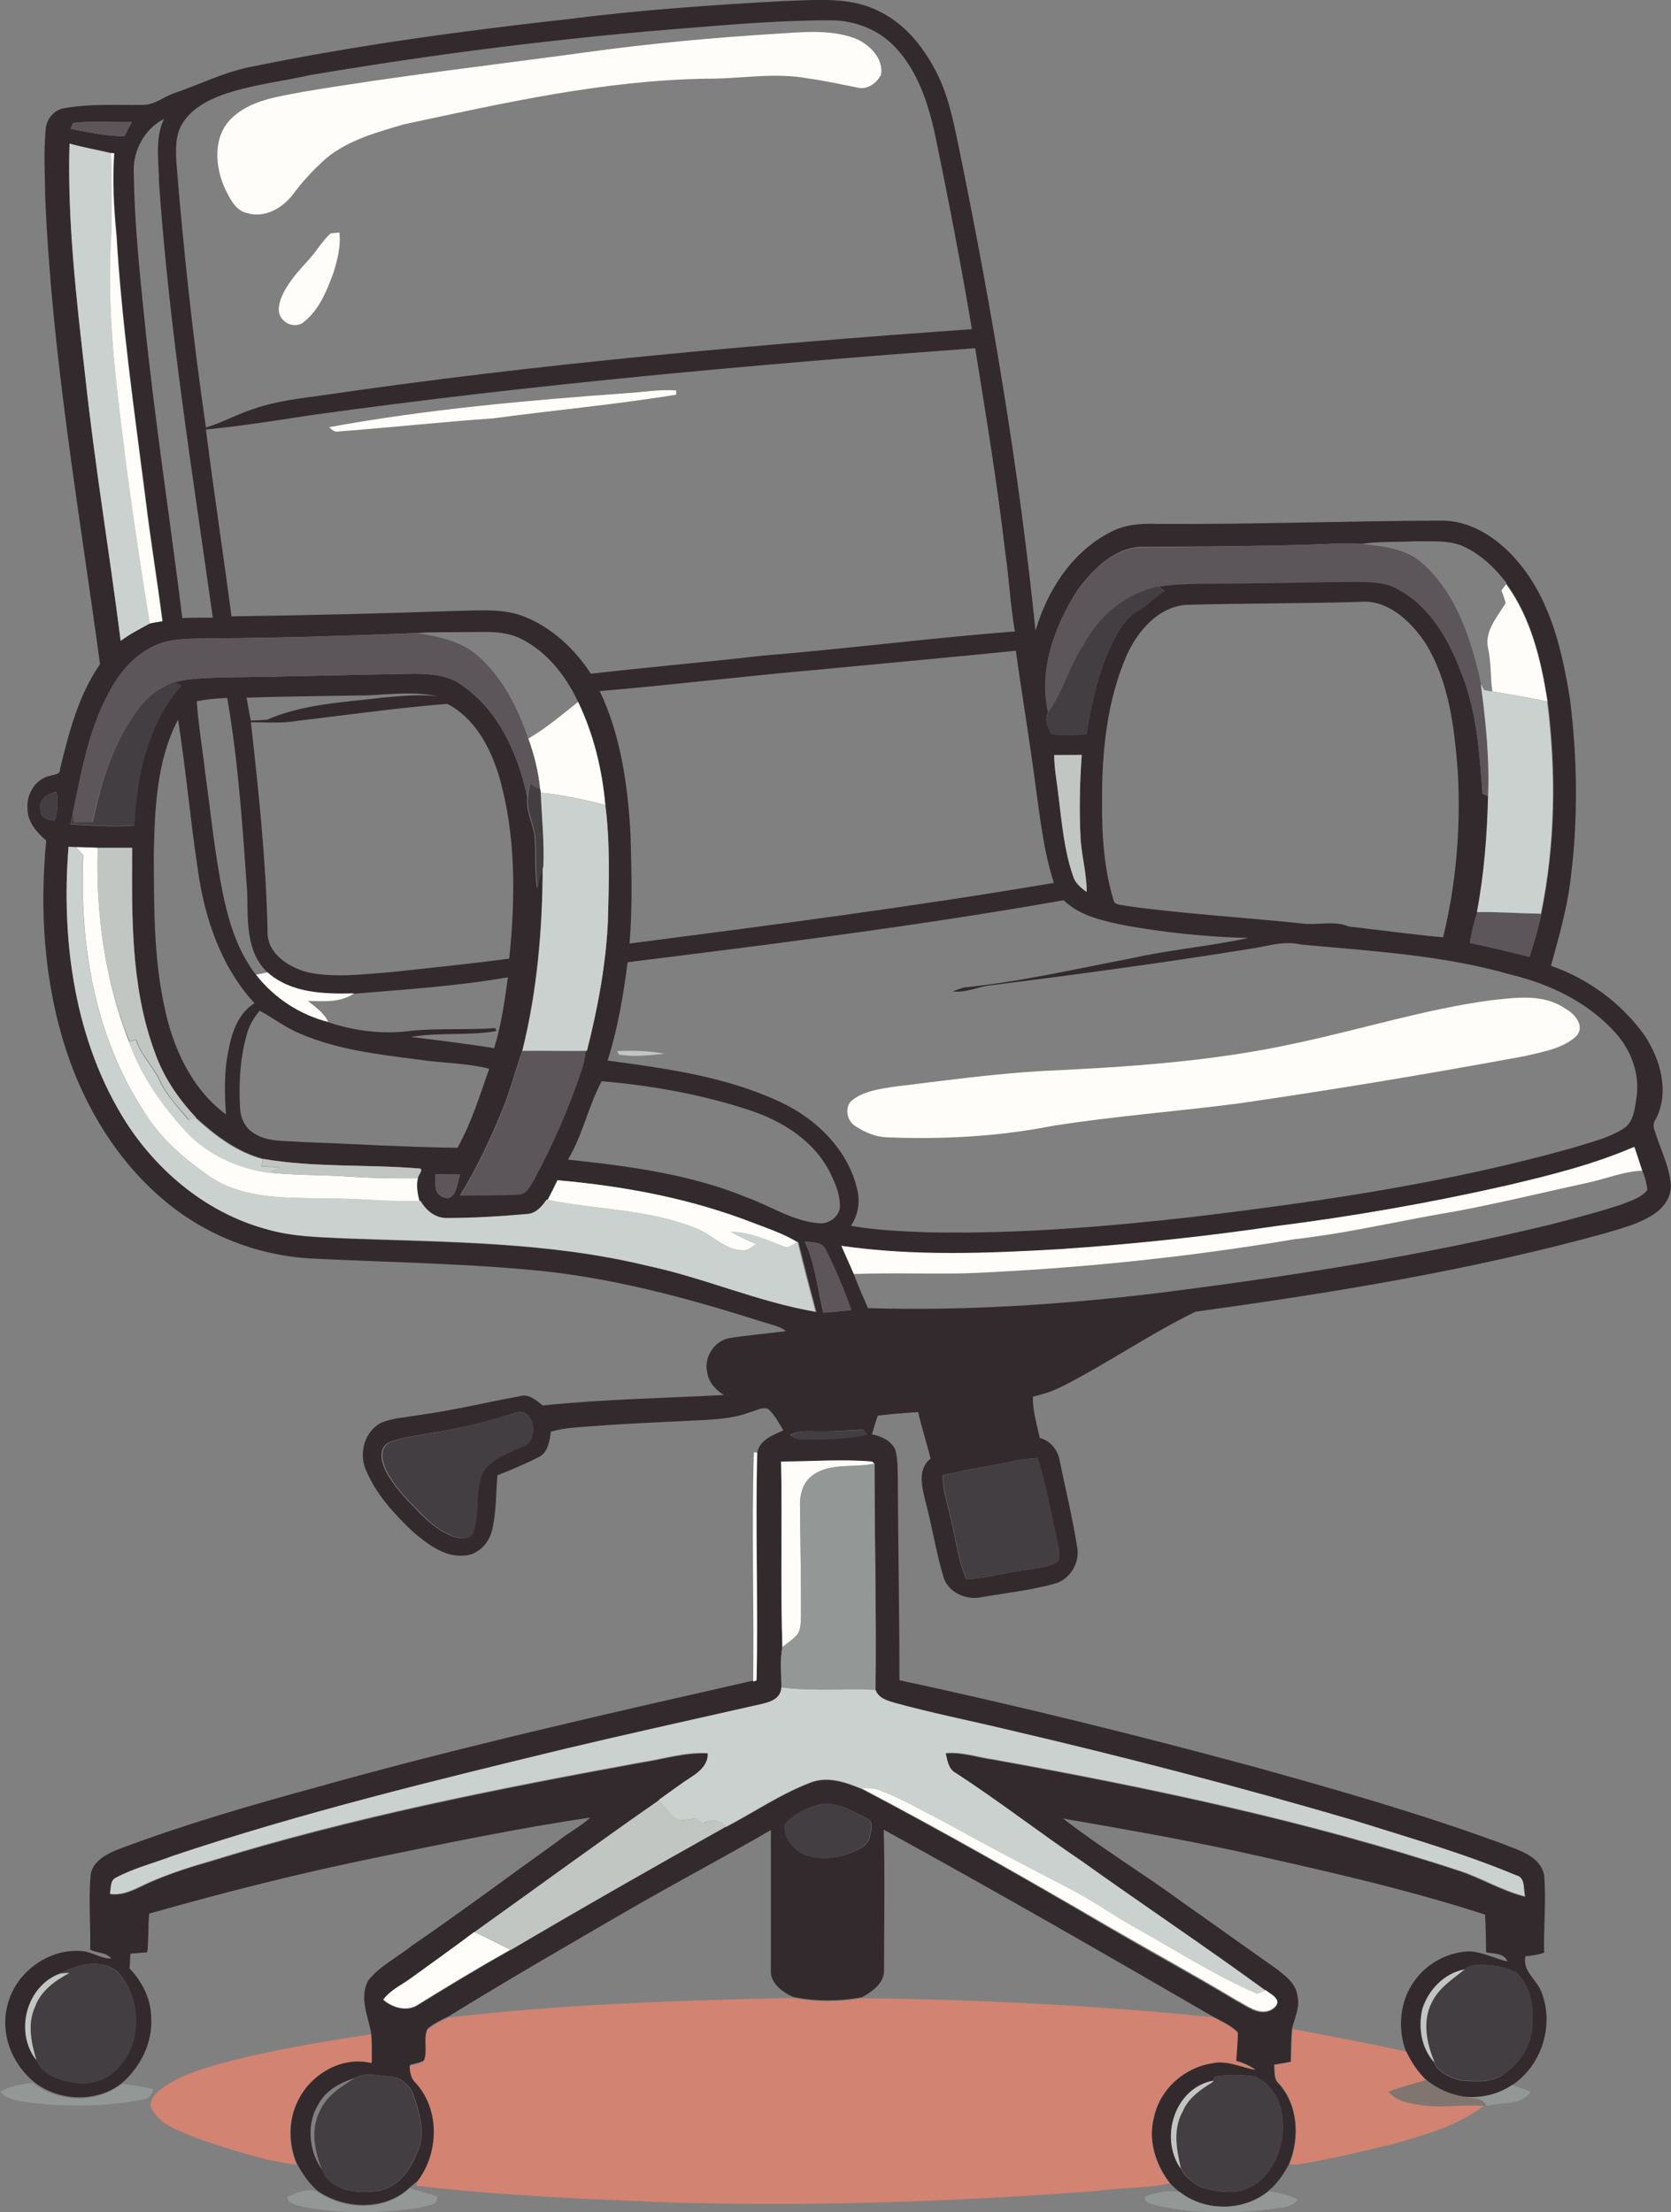 <?xml version="1.0" encoding="utf-8"?>
<!-- Generator: Adobe Illustrator 19.2.0, SVG Export Plug-In . SVG Version: 6.00 Build 0)  -->
<svg version="1.1" id="Layer_1" xmlns="http://www.w3.org/2000/svg" xmlns:xlink="http://www.w3.org/1999/xlink" x="0px" y="0px"
	 viewBox="0 0 509.6 674.8" enable-background="new 0 0 509.6 674.8" xml:space="preserve">
<rect x="0" y="0" width="509.6" height="674.8" fill="#808080" stroke="none"/>
<g>
	<g>
		<path fill="#332A2E" d="M173.5,5.8c21.9-2.8,43.9-4.3,65.9-5.5c9.7-0.3,20.1-1.4,29,3.3c8.1,4,13.8,11.5,17.7,19.5
			c3.6,7.5,5,15.7,6.7,23.7c9.8,48.2,18,96.7,23,145.6c3.5-12.1,10.9-23.7,22.3-29.8c4.4-2.5,9.4-3,14.4-2.8c29,0.2,58-0.9,86.9-1
			c9.9-0.1,18.5,6.2,24.4,13.6c9.3,11.6,12.7,26.6,15,40.9c2.3,18.4,2.5,37.1,0.1,55.5c-1.1,8.8-3.6,17.3-5.9,25.8
			c11.4,3.9,21.6,11.5,28.6,21.3c4.8,7.3,7.6,17.2,3.4,25.4c-0.8,1.1-0.9,2.3-0.4,3.5c1.6,5.3,4.3,10.4,4.9,16
			c0.5,4.1-2.2,7.8-5.5,9.8c-4.4,2.8-9.6,4.1-14.6,5.6c-40.9,11.3-82.8,18.1-124.8,23.9c-13.8,6.7-26.6,15.6-40.3,22.6
			c-2.9,1.5-6.1,2.6-9.3,3.3c-0.1,4.3,1.2,8.5,2.1,12.6c3.3,0.9,5.6,3.7,6.1,7.1c1.8,8.7,3.9,17.4,5.3,26.2c0.9,4.8-2.2,10-7,11.2
			c-7.3,2-14.9,2.8-22.3,4.1c-4.8,1-10.4-1.7-11.6-6.6c-2.2-7.5-3.4-15.3-5.4-22.8c-1.1-4.3-2.4-9.8,1.6-12.9
			c-1.2-4.8-2.7-9.4-3.8-14.2c-4.1,0.3-8.3,0.6-12.3,1.1c-0.7,1.9-1.2,3.8-1.8,5.7c2.8,0.5,5.8,1.9,7.1,4.6c0.9,3.1,0.7,6.4,0.8,9.6
			c0.1,20.3,0.5,40.5,0.5,60.8c36.2,7.8,72.3,16.7,108.1,26.4c25.6,7.1,51.2,14.4,76.1,23.6c4.7,1.9,11.2,3.6,12.4,9.4
			c0.7,7.9-0.2,15.8,0,23.7c-1.8,0.7-3.8,0.9-5.7,1.1c-1,4.7,3.7,7.2,5,11.2c3.8,10.1-0.1,22.3-9.2,28.2c-4.4,2.9-9.6,4.1-14.8,3.5
			c-4.1-0.8-8.1-2.4-11.3-5.1c-2.6-2.5-4.6-5.4-6.1-8.7c-2.7-7.1-1.9-15.8,2.8-21.9c3.9-5.3,10.3-8.6,16.8-8.7
			c3.9,0.3,7.5,2.2,11.3,3.1c-1-2.7-4.2-2.3-6.5-2.8c0-3.8-0.1-7.6-0.3-11.5c-25-8.1-50.7-13.8-76.4-19.5
			c-17.4-3.7-34.8-6.8-52.3-9.8c11.8,9.1,24.5,16.8,36.5,25.6c9.4,6.6,18.7,13.3,28.1,19.9c2.9,2.2,6.5,4.7,6.9,8.7
			c0.8,3.4-0.9,6.7-1.7,9.9c-0.3,3.3-0.3,6.7-0.4,10.1c-1.7,0.3-3.4,0.6-5.1,0.9c0.3,1.8-0.2,4,1.2,5.5c6.2,6.5,6.7,16.8,3.4,24.8
			c-1.6,3.1-3.6,6-6.3,8.2c-7.6,6.3-19.5,6.3-27.2,0.2c-1-0.8-2-1.7-2.9-2.7c-4.4-5.7-6.8-13.3-4.8-20.4c1.8-8.4,9.1-14.9,17.5-16.2
			c4.6-1,8.9,1.2,13.4,2c-1.8-1.2-3.8-2.1-5.9-2.7c0.2-2.9,0.5-5.8,0.5-8.7c-2.1-2.1-4.9-3.3-7.5-4.7c-33.3-19.3-66.7-38.5-100.4-57
			c0.4,14.2,0.1,28.4,0.1,42.5c0.3,4.2-3.5,6.8-6.7,8.6c-7,1.3-14.2,1.3-21.1-0.1c-3.4-1.6-7.2-4.4-6.7-8.6c0-14.1,0-28.2,0-42.3
			c-14.6,8.5-29.5,16.3-44.1,24.8c-18.1,10.5-36.3,21-54.1,32c-2.3,1.1-4.6,2.2-6.5,3.8c-1,3.1,0.3,6.6-1,9.6
			c-1.3,0.8-2.9,1-4.3,1.4c0.1,1.9,0.4,3.8,1.9,5.2c7.5,8.3,7,21.6,0.4,30.2c-0.6,0.5-1.7,1.4-2.3,1.9c-7.5,7.3-19.9,6.9-28.2,1.2
			c-2.7-2.3-4.7-5.3-6.4-8.4c-2.6-6.3-2.6-13.7,0.6-19.8c4-8,13.4-13.4,22.3-11.2c0-3,0.1-5.9-0.2-8.8c-1-5.2-3.7-10.9-0.9-16
			c3.6-4.5,8.9-7.1,13.3-10.6c15-10.3,29.6-21.2,44.4-31.8c3.2-2.6,7-4.5,10-7.3c-21.6,3.2-42.9,7.6-64.3,12
			c-23.6,4.8-47,10.7-70.2,17.3c-0.4,3.9-0.1,7.8-0.6,11.8c-1.7,0.1-3.4,0.3-5.1,0.4c-0.2,1.5-0.1,3-0.3,4.5
			c3.9,4.1,6.6,9.4,6.6,15.1c0.5,7.5-3.2,14.8-8.7,19.7c-7.6,6.3-19.6,5.9-27.2-0.3c-6.7-5.6-10.2-14.8-7.9-23.3
			c2.4-10.1,12.9-17.7,23.3-16.4c2.9,0.4,5.3,2.3,8.3,2.2c-1.5-2-4.3-1.6-6.4-2.7c0.2-7.8-0.6-15.6,0.2-23.3c1-4,5-6,8.6-7.4
			c19.9-7.5,40.3-13.4,60.8-19c43.9-12.3,88.3-22.3,132.7-32.4l1-0.3c0.5-23.2-0.4-46.4,0.2-69.5c0.9-3.7,4.8-5.1,7.9-6.5
			c-1.4-2.3-2.6-4.7-4.6-6.5c-1.9-0.8-3.9,0.6-5.7,1c-4.1,1.6-8.6,2-13,2.3c-13.7,0.7-27.4,1.2-41,2.4c-2.3,0.2-4.5,0.6-6.6,1.2
			c-0.4,2.8-0.8,6.2-3.6,7.7c-4.1,2.1-8.4,3.9-12.7,5.6c-0.5,5.7-0.3,11.5-1.7,17c-1,3.9-4.3,7.3-8.5,7.5
			c-6.1,0.5-11.2-3.6-15.6-7.3c-5.7-5.4-11.2-11.4-14.3-18.8c-2.2-5-0.5-11.6,4.4-14.3c3.5-1.6,7.5-1.7,11.3-2.4
			c10.5-1.4,20.7-3.9,31.1-5.8c2.8-0.9,5.1,1.2,7.1,2.8c18.3-1.9,36.8-2.2,55.2-3.2c-2.4-1.6-4.6-3.8-5-6.8
			c-1.2-4.7,2.3-10,7.1-10.6c5.6-0.9,11.3-1.3,16.9-2.1c-2.1-1.6-4.8-2-7.2-2.8c-23.2-7.4-46.9-13.8-71.2-15.9
			c-21.9-2-43.9-2.3-65.9-3.4c-16.6-0.8-32.8-7.1-45.5-17.9c-14-11.8-23.9-28-29.6-45.3c-6.8-20.6-8.3-42.8-6.2-64.3
			c-2.9-2.5-5.8-5.8-5.7-9.8c-0.4-4.4,2.5-9.1,7-10c1.2-0.4,3-0.3,2.9-2c2.7-11.1,5.6-22.5,12.2-32c-6.4-47.3-14.7-94.5-16.7-142.2
			c-0.1-6.9-0.5-13.8,0.1-20.6c0.1-3.2,2.4-6.3,5.7-6.8c7.9-1.4,15.9-0.9,23.8-1c3.7,0.1,6.5-2.5,9.8-3.6c8.1-2.8,15.8-6.7,24.3-8.2
			C109.2,13.7,141.3,9.4,173.5,5.8z M210.5,8.5c-38.8,3-77.5,7.9-115.9,14.4c-9,2-18.3,3-27,6.1c-4.7,1.8-9.5,4.4-12.1,8.9
			c-2.1,3.5-1.9,7.9-1.7,11.8c2.2,27,5.1,53.9,9,80.7c5-1.5,9.6-4.1,14.6-5.7c6.9-2.4,14.3-3.2,21.5-4.2
			c65.5-9.6,131.5-15.4,197.5-20.1c-3.3-19.6-7.1-39.2-11.1-58.7c-2.1-9.8-5.3-20-12.4-27.4c-5-5.3-12.3-8.1-19.5-8.1
			C239.1,6.2,224.8,7.3,210.5,8.5z M22.3,37.5c-0.2,0.5-0.6,1.3-0.8,1.8c5.5,1,10.9,2.3,16.5,2.2c0.7-1.5,1.5-2.9,2.2-4.3
			C34.2,37.4,28.2,36.8,22.3,37.5z M40.8,52.8c0.2,14.8,1.7,29.5,3.2,44.1c3.1,30.6,7.8,61,11.6,91.6c3.1-0.1,6.2-0.1,9.3-0.1
			c-6.2-44.1-13.3-88.1-16.4-132.6c0-6.5-1.4-13.4,1.5-19.5C44,39.3,40.4,46.2,40.8,52.8z M21.2,43.8c-0.6,23.7,2.1,47.4,4.8,70.9
			c2.9,27,7.4,53.8,10.8,80.7c2.8-2.1,5.9-3.6,8.9-5.3c1.3-0.2,2.6-0.5,3.9-0.7c-1.6-12.6-3.7-25.1-5.2-37.7
			c-3.4-26.6-7.2-53.1-8.8-79.9c-0.8-8.3-1.3-16.7-0.7-25.1l-1-0.1C29.6,45.7,25.4,44.9,21.2,43.8z M94.4,126.7
			c-10.5,1.6-21,3.3-31.6,4.3c2.4,19,5.3,38,7.8,57c23.3-0.3,46.6-0.9,69.9-1.7c6.6-0.1,13.4-0.7,19.7,1.9c8.3,3.4,15.1,9.8,20,17.3
			c17.4-2,34.9-3.5,52.3-5.5c25.7-2.1,51.3-5.4,77-7.4c-1.4-8.2-1.8-16.5-3-24.7c-2.4-20.6-5.8-41.1-9.1-61.7
			C229.6,111.2,161.8,117.3,94.4,126.7z M415.1,165.9c-5.9-0.3-11.8,0.1-17.6,0.3c-16,0.4-32,0.5-48,0.6c-9-0.5-16,6.6-20.9,13.2
			c-6.9,10.8-11.9,24.2-8.9,37.1c-1.1,2-0.4,4.8,0.9,6.7c3.5,0.7,7.1,0.4,10.7,0.1c1.8-10.9,4.3-21.9,9.9-31.5
			c1.6-2.4,3.4-4.9,6-6.2c2.9-1.6,5.1-4.2,7.9-5.9c-0.6-0.5-1.3-1-1.9-1.5c8-1.3,16.1-0.8,24.2-1c12,0,24-0.4,36-0.5
			c4.4,0,9.2,0,13.1,2.4c9.3,5.1,15,14.7,18.7,24.3c5.1,12,6,25.1,6.9,38c0.5,0.2,1.4,0.6,1.9,0.8c-0.3,11.8-1.1,23.7-3.4,35.3
			c-1,3.1-1.8,6.2-2.3,9.4c6.1,1.3,12.2,2.8,18.2,4.2c1.4-4.3,2.7-8.7,3.6-13.2c4.3-21.2,4.6-43.2,1.9-64.7
			c-2-12.5-5-25.4-12.6-35.8l0.1-0.1c-3.7-4.8-8.2-9.1-13.8-11.5c-4.5-1.7-9.5-1.2-14.2-1.3C426,165.4,420.5,165.1,415.1,165.9z
			 M361.5,184.5c-8.5,0.8-14.6,8.1-17.9,15.4c-6.1,14.1-7.6,29.6-7.5,44.8c-0.1,10.1,0.6,20.3,3.5,29.9c0.3,1.6,2.5,1.3,3.7,1.7
			c17.9,2.5,36,3.5,54,5.4c4.7,0.6,9.5-1,14,0.9c9.6,1.1,19.1,2.4,28.8,3.3c4-16.4,5.4-33.3,4.5-50.1c-1-13.5-2.6-27.7-9.8-39.5
			c-4.5-6.8-11.6-13.6-20.3-12.7C396.9,184.1,379.2,184,361.5,184.5z M65.5,194.7c-5.8,0.2-11.8-0.3-17.3,1.8
			c-5.8,2.3-10.4,7-13.6,12.3c-7.3,12.1-9.7,26.4-12.5,40c-0.2,0.9-0.4,1.8-0.6,2.7c6.5,0.2,13,0.9,19.4,0.3
			c0.7-15.1,4.1-31,14.3-42.6c-0.5-0.3-1.5-0.8-2-1.1c5.3-1.4,10.8-1.3,16.2-1.5c19-0.2,38-0.8,57-1.1c5,0.1,10.5,0.4,14.6,3.6
			c11.3,7.8,17,21.1,19.8,34c-0.5,4.1,1.6,7.8,2.2,11.7c0.5,5.3-0.1,10.8,0.8,16.1c0.5-2.2,1-4.4,1.7-6.6
			c-0.1,18.9-1.7,37.9-6.2,56.2c-2.2,6-3.7,12.2-6.1,18c-3.7,9-7.8,17.8-12.9,26.1c5.9-0.1,11.9-0.1,17.8-0.3c2.6-0.1,3.7-3,4.9-4.9
			c5.6-10.5,10.3-21.4,14.2-32.7c0.7-2,1.1-4.1,1.4-6.2l0.4,0c3.3-13,5.8-26.3,6.4-39.7c0.3-11.8,0.7-23.6-0.8-35.3
			c-0.9-10.8-3.5-21.6-8.3-31.4c-3.8-8.1-9.7-15.6-17.9-19.5c-5-2.3-10.7-1.8-16-1.8c-5.2,0.1-10.3-0.1-15.5,0.3
			C106.5,193.9,86,194.6,65.5,194.7z M247,204.5c-21.4,1.9-42.7,4.5-64.1,6.3c6.5,13.7,8.6,29,9.4,44c0.3,11,0.6,22-0.3,33
			c43.2-5.6,86.4-11.2,129.4-18.5c-3.1-9.6-4.2-19.7-5.6-29.7c-1.8-13.8-4.1-27.4-6-41.1C288.9,200.6,268,202.5,247,204.5z
			 M112.5,212.1c-12.4,0.2-24.9,0.3-37.3,0.7c0.4,2.3,0.8,4.7,1.3,7c1.7-0.1,3.3-0.1,5-0.3c11.3-4.9,23.9-5.3,36-6.8
			c5.3-0.4,10.7-1,16-0.3C126.6,210.9,119.4,211.7,112.5,212.1z M60,213.9c0.5,7.4,1.8,14.7,2.6,22c1.9,13.5,3.1,27.1,6.2,40.4
			c1.8,7.5,4.5,14.9,9.3,21.1c5.5,7,13.3,12.1,22,14.4c8.1,2.7,16.8,3.8,25.3,2.6c8.5-0.8,17.1-0.2,25.6-0.8
			c0.1,0.2,0.3,0.7,0.4,0.9c-8.6,1.5-17.5,0.3-26.1,1.8c8.5,1,17,2.1,25.4,3.4c2.2-7,3.2-14.4,4.2-21.6c-15.5,2.7-31.2,3.7-46.8,5
			c-9.1,0.2-19.2,0-26.4-6.4c-6.8-6.2-6.1-16.1-6.3-24.4c-1.4-19.8-2.7-39.8-6.1-59.4C66.1,213,63,213.3,60,213.9z M90.5,219.9
			c-4.6,0.8-9.3,0.4-14,0.4c2.4,21.1,4.6,42.2,5.1,63.5c-0.4,7.1,6.7,11.5,12.8,12.9c8.3,1.6,16.8,0.4,25.1-0.2
			c11.9-1.3,23.9-2.5,35.8-4.1c1.9-18.5,2.1-37.6-3.1-55.6c-2.6-8.7-7.4-17.8-15.8-22.1C121.1,215.9,105.8,218.1,90.5,219.9z
			 M46.9,260.8c0.1,15.2-0.1,30.6,3.1,45.6c2.5,12.7,8.2,25.6,18.9,33.5c-0.4-6.4-0.6-12.8,0.7-19.1c1-5.6,2.9-11.6,8-14.8
			c-10.3-11.2-15.3-26.2-17.3-41c-2.3-15.1-3.6-30.4-6-45.5C47.7,232.1,47.2,246.8,46.9,260.8z M321.5,230.3
			c0.1,4.1,0.9,8.2,1.3,12.3c1.1,8.2,1.8,16.6,4.4,24.4c0.6,2.2,2.4,3.7,4.2,5c0.1-5.8-1.7-11.4-1.9-17.2
			c-0.4-8.2-0.2-16.4,0.4-24.6C327.1,230.3,324.3,230.3,321.5,230.3z M12.4,246.9c-0.3,2.5,2.4,3.4,4.3,3.4c1-2.8,0.9-5.8,0.6-8.7
			C14.6,241.9,11.7,243.8,12.4,246.9z M20.9,258.3c-2.3,28.9,1.9,59.4,17.8,84.1c9.9,15.4,25,27.8,42.8,32.6
			c7.8,2.3,15.9,2.4,24,2.8c30.7,1.2,61.8,1,91.9,8.3c17.5,3.7,34,11.1,51.6,14.1c-1.9-7.1-3.7-14.3-5.5-21.4l-0.2,0.1
			c-4.2-2.5-8.8-4.1-13.3-5.8c-19.1-7.5-39.5-11.3-59.9-13.1c-1,2-2,4-3.1,6l-0.1,0c-1.6,2-3.4,4.3-6.1,4.4c-8,0.7-16,1.2-24.1,1.2
			c-3.6,0.1-6.6-2.2-8.3-5.2l-0.4,0c-0.6-2.3-1.1-4.6-0.5-7c0.1-1.1,2.2-3,0.1-3c-15.7-1.3-31.6-0.2-47.2-2.9
			c-7.9-2.1-14.6-7.1-20.6-12.6c-5.6-5.9-10.2-12.8-12.8-20.5c-7.1-19.8-6.8-41.1-6.7-61.8c-3.5,0-7,0-10.5,0
			c-2.2-0.1-4.4-0.1-6.6-0.2C22.6,258.4,21.5,258.4,20.9,258.3z M191.4,293.5c-1.3,10.1-3,20.3-6.1,30c17.9,2.4,36.3,4.9,52.8,12.7
			c10.9,5.1,20.5,14.5,23.3,26.5c1,3.9,0.3,7.9-1.9,11.2c7.9,1.4,16,1.7,24,2c26.8,0.5,53.6-1.7,80.2-4.7c39-4.7,78.1-10.4,116-21.1
			c5.3-1.7,10.8-2.9,15.5-5.9c3.1-2.1,3.4-6.3,3.9-9.6c1-6.9-1.6-14.1-6.2-19.3c-8.3-9.4-20-15.1-32.1-18c-20.8-6-42.6-7.2-64.1-9.2
			c-5.4-1.3-10.7,0.7-16,1.4c-26,4.2-52,7.7-78.1,11c-4.1,0.3-7.8,2.4-12,1.9c1.1-0.5,2.2-0.8,3.4-1.2c17-1.7,33.8-5.6,50.6-8.8
			c11.9-2.7,24.1-3.7,36.1-6.3c-12.6-0.3-25.1-1.6-37.5-3.8c-6.6-1.4-13.8-2.8-18.8-7.7C280.1,282.4,235.7,288,191.4,293.5z
			 M75.2,315.8c-2,7.1-2.4,14.6-2,22c0.1,3.1,1.5,6.3,4.3,7.9c4.1,2.7,9.3,2.2,14,2.6c16,0.6,32,1.6,48,1.8c4.3-7.6,6.8-16,9.7-24.1
			c-7-1.8-14.4-1.7-21.6-2.8c-12.3-1.6-24.8-3-36.3-8c-4.3-1.8-8-4.7-12.1-6.9C77.4,310.4,75.9,312.9,75.2,315.8z M173.2,353.7
			c18.5,2,37.3,4.4,54.7,11.6c7.2,2.6,13.8,7.1,21.6,7.8c2.9,0.4,5.9-1.5,6.6-4.4c0.3-3.8-1.2-7.4-2.8-10.7
			c-4.8-9.9-14.7-16.1-24.8-19.4c-14.6-4.8-29.8-7.5-45-8.8C179.4,337.4,177.7,346.3,173.2,353.7z M459.5,361.6
			c-23.3,5.3-46.9,9.4-70.5,12.5c-21.7,3.2-43.6,5.5-65.5,7c-22.3,1.3-44.7,2.2-66.9-1c1.3,2.9,2.5,5.7,3.8,8.6
			c1.3,3.5,2.8,6.8,4.3,10.3c29,0.9,58.1-1,86.9-4.4c40.7-5.1,81.4-11.4,121.3-21.1c7.3-1.9,14.7-3.8,21.9-6.2
			c2.7-1.1,5.7-2,7.6-4.3c-0.2-1.9-0.7-3.8-1.4-5.6c-0.8-2.4-1.6-4.9-2.4-7.3C485.9,355.3,472.7,358.5,459.5,361.6z M132.8,358.2
			c0.1,2.5-0.7,6.1,2.5,7c3.9,1.4,4.1-4.5,5-6.9C137.7,358.2,135.2,358.2,132.8,358.2z M245.4,378.7c3.3,6.8,3.8,14.4,5.7,21.7
			c2.8-0.2,5.7-0.5,8.5-0.8c-2.2-6.2-4.7-12.3-7.7-18.2C250.9,378.7,247.6,379,245.4,378.7z M156.6,431.1
			c-8.4,2.7-17.1,4.8-25.9,6.1c-4.1,0.9-8.3,1.2-12.2,2.8c-3.2,1.8-2.3,5.9-0.9,8.6c2.7,5.3,7.1,9.5,11.2,13.7
			c3,2.9,6.4,5.6,10.5,6.7c1.6,0.4,3.8,0.4,4.7-1.3c2.3-6.1,0.4-12.9,3.2-18.9c3-4.1,8-5.7,12.4-7.7
			C164.9,439,162.5,428.3,156.6,431.1z M250.5,436.6c-3.2,0.1-6.6-0.5-9.6,1.1c1.2,1.1,2.9,1.4,4.5,1.3c6.4-0.1,12.9,0,19.1-1.5
			c-0.3-0.3-1-1-1.3-1.4C259,436.2,254.7,436.7,250.5,436.6z M310.4,445.4c-7.6,1.7-15.4,2.7-22.9,4.6c-0.1,4.5,1.5,8.8,2.4,13.2
			c1.6,6.1,2.2,12.6,4.8,18.5c6.3-0.3,12.4-2.2,18.7-2.9c3.1-0.6,6.7-0.6,9.3-2.7c1-2.5-0.4-5.4-0.7-8c-1.8-7.8-3.1-15.7-5.6-23.4
			C314.5,444.9,312.4,445,310.4,445.4z M238.2,445.8c0.4,18.9-0.3,37.8,0.4,56.6c-0.8,3.9-0.3,8.2-0.3,12.3
			c-0.3,4.3-5.1,4.8-8.4,5.8c-19,4.3-38,8.4-57,13c-40.4,9.8-80.8,19.7-120.2,32.8c-5.7,2.2-11.8,3.6-17.2,6.6
			c-1.9,0.8-1.5,3.2-1.9,4.9c3.1,0.5,6.1-0.7,8.8-2c7-3.5,14.4-5.9,21.9-8c43-13.3,87.2-22,131.3-30.1c6.7-1,13.4-3.2,20.3-2.8
			c0.3,3-2.1,5.4-4.5,7c-3.6,2.3-6.9,4.8-10.4,7.3c-18.9,13.2-37.5,26.9-56.4,40.3c-6.2,4.7-12.6,9.2-18.9,13.8
			c-3,2.2-6.5,3.8-8.8,6.8c2.7,2.3,7,3.7,10.3,1.7c9.4-5.8,18.8-11.5,28.4-16.9c21.8-12.8,43.7-25.3,65.8-37.7l0.1,0.1
			c8.6-4.5,16.7-10.1,25.7-13.5c5.2-2,10.6-0.1,15.4,1.8c25.4,13.4,50.4,27.6,75.2,42.2c13,7.6,26.3,14.8,39.3,22.6
			c3.1,1.6,6.5,4.5,10.2,3c1.1-0.5,2.7-1.7,2-3.1c-0.7-1.4-2.3-2.1-3.4-3c-18.4-13.5-37.5-26.3-56.1-39.5
			c-13-8.7-25.3-18.3-38.3-26.8c-2.3-1.2-2.5-3.9-3.1-6.1c4.9-0.5,9.7,1.3,14.5,1.9c48.1,8.7,96.1,18.8,142.6,34.1
			c6.6,2.3,12.7,6,19.6,7.7c-0.6-2.2,0.2-5.7-2.7-6.4c-16-6.7-32.7-11.5-49.3-16.7c-35.1-10.3-70.5-19.5-106.1-27.8
			c-11.4-2.7-22.9-5-34.1-8.1c-2.3-0.7-5-1.4-5.9-4c0.3-23-0.3-46-0.3-69l-0.7-0.7C256.8,445,247.5,445.8,238.2,445.8z M250.8,550.2
			c-4.2,1.2-8.9,2.8-11.5,6.5c-0.3,3.2,1.8,6.2,4.3,8.1c4.9,2.8,11,2.3,16,0.3c2.5-1,5.4-2.3,5.8-5.3c0.2-1.6,1.2-4.1-0.8-5
			C260.3,552.4,255.7,549.9,250.8,550.2z M18.4,601.9c-10.3,3.7-14,17.9-7.3,26.4c1.7,4.4,6.8,6.1,11,6.8c4.8,1.1,10.2-0.4,13.6-4.1
			c7.8-7.7,7.5-21.8,0.1-29.6C30.9,597.2,23.5,599.2,18.4,601.9z M452.8,599.4c-2.1,0-4.5-0.3-6.2,1.4c-6.2,1.1-11.1,6.2-12.9,12.1
			c-1.2,5.5-0.3,11.9,3.6,16.2c1.4,3.2,5,4.7,8.1,5.5c4.3,0.3,9.1,0.8,12.9-1.7c5.3-3.6,9.2-9.5,9-16c0.4-5.4-0.8-11.2-4.8-15.1
			C459.6,600,456.1,599.6,452.8,599.4z M108.3,633.8c-4.3,1.4-8.7,3.6-11,7.7c-4,6.2-3.2,14.7,1.1,20.6c2.5,6.1,10.3,7,16.1,6.3
			c6.2-0.6,10.4-5.9,12.5-11.3c3-5.4,1.2-11.8-0.6-17.2c-0.9-3.4-3.8-6.4-7.5-6.5C115.3,633.2,111.4,631.9,108.3,633.8z
			 M370.4,633.4c-0.1,0.3-0.3,0.9-0.4,1.2c-11.7,2.2-16.5,17.5-9.9,26.8c1.1,2.6,3.6,4.3,6,5.7c4.8,1.4,10.3,2.5,15,0.1
			c6.5-3.1,9.7-10.6,10.1-17.4c0.5-6.4-2.2-13.8-8.5-16.4C378.7,632.8,374.5,632.8,370.4,633.4z"/>
	</g>
</g>
<g>
	<path fill="#FEFDFA" d="M236.7,10.3c7.9-0.5,16.2-1.4,23.8,1.3c4.4,1.7,9,6,8.2,11.2c-1.4,2.6-4.2,4.7-7.3,3.9
		c-5-1-10-2.1-15.1-2.8c-10.3-1.9-20.6,0.2-30.9,0.1c-31.2,0.5-61.8,7.4-92.1,13.9c-8.2,2.4-16.8,4.7-23.6,10.2
		c-3.9,3.4-7.5,7.3-10.6,11.5c-3.2,4-8.5,7-13.7,5.4c-3.6-0.7-5.3-4.5-6.8-7.5c-3-6.6-3.7-15.4,1.6-21c5.8-6,14.5-7,22.3-8.5
		c28.5-4.8,57.2-8.1,85.9-12C197.8,13.3,217.2,11.5,236.7,10.3z"/>
	<path fill="#FEFDFA" d="M33.8,46.7l1,0.1c-0.6,8.3-0.1,16.7,0.7,25.1c1.6,26.8,5.4,53.3,8.8,79.9c1.5,12.6,3.6,25.1,5.2,37.7
		c-1.3,0.2-2.6,0.4-3.9,0.7c-3.1-19.4-6.1-38.9-8.4-58.4c-2.6-20.2-4.6-40.6-3.3-61C34,62.8,34.1,54.7,33.8,46.7z"/>
	<path fill="#FEFDFA" d="M100.8,71.2c0.7-0.1,2-0.2,2.7-0.3c0.5,4.2-0.6,8.3-1.8,12.3c-2,5.4-4.3,11.2-8.9,14.9
		c-1.9,1.8-5.3,1.2-6.8-0.9C84.5,95.5,85,93,85.7,91c1.8-4.5,5.1-8.1,8.3-11.6C96.4,76.8,98.2,73.6,100.8,71.2z"/>
	<path fill="#FEFDFA" d="M191.5,119.9c4.9-0.3,9.8-1.2,14.7-0.8c0,0.3,0,0.9,0,1.3c-18.5,3-37.1,4.7-55.7,7.2
		c-15.7,1.1-31.4,2.8-47.1,4c-1.2,0.3-2.2-0.4-3-1.3C130.4,124.8,161,122.1,191.5,119.9z"/>
	<path fill="#FEFDFA" d="M457.9,180.1c0.4-0.5,1-1.4,1.4-1.9c7.6,10.4,10.7,23.3,12.6,35.8c-5.6-1.3-11.2-2.1-16.8-3.1
		c-0.6-4.4-0.3-8.9-1.3-13.2c-1.1-5.3,2.9-9.6,5.4-13.8C458.8,182.7,458.4,181.4,457.9,180.1z"/>
	<path fill="#FEFDFA" d="M161.1,225.3c5.5-3.2,10.3-7.3,15.2-11.2c4.7,9.8,7.3,20.6,8.3,31.4c-6.5-1.6-13.1-3.1-19.8-3.7
		c0-0.3-0.1-0.8-0.1-1C164.2,235.5,162.9,230.3,161.1,225.3z"/>
	<path fill="#FEFDFA" d="M23.2,258.4c2.2,0,4.4,0.1,6.6,0.2c-0.6,20.1,2.2,40.4,9.5,59.1c3.7,10.2,9.9,19.3,17.3,27.2
		c6.6,7.2,16,11.5,25.6,12.8c7.1,0.7,14.2,0.7,21.3,1c7.9,0.6,15.9,0.8,23.9,0.7c-0.5,2.3-0.1,4.7,0.5,7c-9.5,0.3-19-0.9-28.5-0.8
		c-11.9-0.3-24.8,0.3-35.1-6.5c-8.2-5.6-15.9-12.3-21-21c-14.6-22.8-19.1-50.6-17.9-77.3C24.6,260,23.9,259.2,23.2,258.4z"/>
	<path fill="#FEFDFA" d="M78.1,297.3c0.9-0.2,2.6-0.5,3.5-0.7c7.2,6.4,17.3,6.6,26.4,6.4c-4.2,2.9-9.3,2.4-14.1,2.3
		c2.3,1.9,4.9,3.6,6.2,6.4C91.4,309.5,83.6,304.4,78.1,297.3z"/>
	<path fill="#FEFDFA" d="M454.7,305.1c7.6-0.8,16.1-2.1,22.7,2.6c2.9,1.5,6.1,5.3,3.3,8.4c-4.4,3.9-10.5,4.8-16,6.1
		c-28.7,5.3-57.5,10.1-86.4,14.3c-19,2.5-38.2,3.9-57.2,6.9c-16.7,3.3-33.8,4.2-50.7,3.5c-3.5-0.1-6.8-1.6-9.7-3.5
		c-2.5-1.6-3.3-6-0.7-7.9c3.5-2.7,8.1-3.3,12.4-4c15-1.8,29.9-3.9,45-4.8c26.2-1.2,52.6-2.9,78.3-8.6
		C415.4,313.9,434.7,307.8,454.7,305.1z"/>
	<path fill="#FEFDFA" d="M459.5,361.6c13.2-3.1,26.4-6.4,38.9-11.8c0.8,2.4,1.6,4.9,2.4,7.3c-5.6,0.2-10.9,2.4-16.3,3.6
		c-15.7,3.4-31.2,7.3-47,9.9c-14.3,2.6-28.4,5.8-42.8,7.4c-33.2,5.6-66.7,9-100.3,10.4c-11.3,0.2-22.7-0.2-34,0.2
		c-1.3-2.9-2.5-5.7-3.8-8.6c22.1,3.2,44.6,2.3,66.9,1c21.9-1.5,43.8-3.8,65.5-7C412.7,371,436.2,366.9,459.5,361.6z"/>
	<path fill="#FEFDFA" d="M170,360c20.4,1.8,40.8,5.6,59.9,13.1c4.5,1.7,9.2,3.3,13.3,5.8c-1.3,0.7-2.6,2.1-4.2,1.3
		c-5.2-1.9-10.3-4.4-16-4.4c2.5,1.4,5.1,2.6,7.8,3.7c-1.4,0.8-2.6,2.2-4.3,1.9c-5.5-0.1-9.2-4.7-14-6.6c-14.4-6-30.4-5.7-45.5-8.8
		C168,364.1,169,362.1,170,360z"/>
	<path fill="#FEFDFA" d="M229.9,443l1,0.1c-0.6,23.1,0.3,46.3-0.2,69.5l-1,0.3C230,489.6,229.2,466.3,229.9,443z"/>
	<path fill="#FEFDFA" d="M238.2,445.8c9.3,0,18.6-0.8,27.8,0l0.7,0.7c-6.2,1.4-13.5-0.4-18.9,3.6c-3.1,2.2-4,6.2-3.8,9.8
		c0.1,11,0.3,22,0.3,33c-0.1,1.9,0,4-1.1,5.7c-1.3,1.5-3.1,2.6-4.6,3.9C238,483.5,238.6,464.6,238.2,445.8z"/>
	<path fill="#FEFDFA" d="M262.6,545.4c1.9,0,3.9-0.1,5.7,0.6c7,2.7,13.5,6.5,20.2,9.9c12.7,7.1,25.6,13.8,38.5,20.5
		c6.9,3.6,13.2,8.2,20,11.9c12.1,6.7,23.8,14.3,36.5,19.8c0.6-0.3,1.9-0.8,2.5-1.1c1.1,1,2.7,1.6,3.4,3c0.7,1.4-1,2.6-2,3.1
		c-3.7,1.5-7.1-1.4-10.2-3c-13-7.8-26.2-15-39.3-22.6C313,573,288.1,558.8,262.6,545.4z"/>
	<path fill="#FEFDFA" d="M125.7,603.1c6.3-4.6,12.7-9.1,18.9-13.8c3.8,1.6,7.3,3.6,11,5.4c-9.6,5.4-19.1,11.1-28.4,16.9
		c-3.3,2-7.6,0.7-10.3-1.7C119.2,606.8,122.8,605.3,125.7,603.1z"/>
</g>
<g>
	<path fill="#5C565B" d="M22.3,37.5c5.9-0.7,11.9-0.1,17.9-0.3c-0.8,1.4-1.5,2.9-2.2,4.3c-5.6,0.1-11-1.2-16.5-2.2
		C21.7,38.9,22.1,38,22.3,37.5z"/>
	<path fill="#5C565B" d="M397.5,166.2c5.9-0.2,11.7-0.7,17.6-0.3c6.6,0.7,13.9,1.4,19,6.2c10.3,9.4,14.7,23.4,17.6,36.7
		c1.5,11.3,2.6,22.7,2.3,34.2c-0.5-0.2-1.4-0.6-1.9-0.8c-0.9-12.8-1.8-26-6.9-38c-3.7-9.6-9.4-19.3-18.7-24.3
		c-3.9-2.4-8.7-2.3-13.1-2.4c-12,0.1-24,0.4-36,0.5c-8.1,0.2-16.2-0.3-24.2,1c-9.9,2-18.1,9.1-22.8,17.9
		c-4.4,6.4-6.1,14.2-10.8,20.4c-3-12.9,2-26.3,8.9-37.1c5-6.7,11.9-13.7,20.9-13.2C365.5,166.8,381.5,166.6,397.5,166.2z"/>
	<path fill="#5C565B" d="M65.5,194.7c20.5-0.1,41-0.8,61.5-1.6c6.7,1,13.9,2.5,19,7.2c7.4,6.6,11.9,15.7,15.1,25
		c1.8,5,3.1,10.2,3.6,15.5c-1-0.6-2.1-1.2-3.1-1.7c-0.3,1.3-0.6,2.7-0.8,4c-2.8-13-8.5-26.3-19.8-34c-4.2-3.2-9.6-3.5-14.6-3.6
		c-19,0.3-38,0.9-57,1.1c-5.4,0.2-10.9,0.1-16.2,1.5c-4.3,1.4-8,4.3-10.8,7.9c-7.9,10.1-11.6,22.7-14.3,35c-1.9,0.1-3.9,0.1-5.8,0.1
		c-0.1-0.5-0.2-1.6-0.3-2.2c2.8-13.7,5.2-27.9,12.5-40c3.2-5.3,7.7-10,13.6-12.3C53.7,194.4,59.7,194.9,65.5,194.7z"/>
	<path fill="#5C565B" d="M450.5,278.2c6.5-0.1,13,0.4,19.5,0.5c-0.9,4.5-2.1,8.8-3.6,13.2c-6.1-1.5-12.1-3-18.2-4.2
		C448.7,284.4,449.5,281.3,450.5,278.2z"/>
	<path fill="#5C565B" d="M159.4,320.6c6.4-0.1,12.8,0.1,19.3,0c-0.3,2.1-0.7,4.2-1.4,6.2c-3.8,11.3-8.6,22.2-14.2,32.7
		c-1.2,1.9-2.3,4.8-4.9,4.9c-5.9,0.3-11.9,0.2-17.8,0.3c5.1-8.3,9.2-17.1,12.9-26.1C155.7,332.7,157.2,326.5,159.4,320.6z"/>
	<path fill="#5C565B" d="M132.8,358.2c2.5,0,5,0,7.5,0c-0.8,2.5-1,8.4-5,6.9C132,364.3,132.8,360.7,132.8,358.2z"/>
	<path fill="#5C565B" d="M245.4,378.7c2.3,0.4,5.5,0.1,6.6,2.7c2.9,5.9,5.5,12,7.7,18.2c-2.8,0.3-5.7,0.5-8.5,0.8
		C249.2,393.1,248.6,385.5,245.4,378.7z"/>
</g>
<g>
	<path fill="#CBD1CF" d="M21.2,43.8c4.2,1.2,8.4,1.9,12.7,3c0.3,8,0.2,16,0.1,24c-1.3,20.4,0.6,40.8,3.3,61
		c2.3,19.5,5.3,39,8.4,58.4c-3,1.6-6.1,3.2-8.9,5.3c-3.4-26.9-7.9-53.7-10.8-80.7C23.3,91.2,20.5,67.5,21.2,43.8z"/>
	<path fill="#CBD1CF" d="M451.6,208.7c0.3,0.4,0.8,1.4,1,1.8c0.6,0.1,1.8,0.3,2.4,0.4c5.6,1,11.3,1.8,16.8,3.1
		c2.7,21.5,2.5,43.5-1.9,64.7c-6.5-0.1-13-0.6-19.5-0.5c2.2-11.6,3.1-23.5,3.4-35.3C454.3,231.5,453.1,220.1,451.6,208.7z"/>
	<path fill="#CBD1CF" d="M164.8,241.8c6.7,0.6,13.3,2.2,19.8,3.7c1.5,11.7,1.1,23.6,0.8,35.3c-0.6,13.4-3.1,26.7-6.4,39.7l-0.4,0
		c-6.4,0.1-12.8-0.1-19.3,0c4.6-18.4,6.2-37.3,6.2-56.2C166,256.8,165.1,249.3,164.8,241.8z"/>
	<path fill="#CBD1CF" d="M20.9,258.3c0.6,0,1.7,0.1,2.3,0.1c0.7,0.8,1.4,1.5,2.1,2.3c-1.1,26.7,3.3,54.5,17.9,77.3
		c5.1,8.6,12.8,15.4,21,21c10.3,6.8,23.3,6.3,35.1,6.5c9.5-0.1,19,1.1,28.5,0.8l0.4,0c1.7,3,4.7,5.4,8.3,5.2c8,0,16.1-0.5,24.1-1.2
		c2.8-0.1,4.6-2.3,6.1-4.4l0.1,0c15.1,3.1,31,2.8,45.5,8.8c4.8,1.9,8.6,6.5,14,6.6c1.7,0.3,2.9-1.1,4.3-1.9
		c-2.6-1.1-5.3-2.3-7.8-3.7c5.7,0,10.8,2.4,16,4.4c1.6,0.8,3-0.6,4.2-1.3l0.2-0.1c1.7,7.2,3.6,14.3,5.5,21.4
		c-17.6-3-34.1-10.4-51.6-14.1c-30.1-7.3-61.2-7.2-91.9-8.3c-8-0.4-16.2-0.5-24-2.8c-17.8-4.8-32.9-17.2-42.8-32.6
		C22.8,317.7,18.6,287.2,20.9,258.3z"/>
	<path fill="#CBD1CF" d="M39.3,317.7c0.5-0.1,1.6-0.3,2.1-0.5c1.6,4.9,5.5,8.4,7.5,13c2.1,4.3,5.5,7.7,8.5,11.4
		c0.5-0.2,1.6-0.5,2.2-0.6c6,5.5,12.6,10.5,20.6,12.6c-0.1,0.6-0.3,1.6-0.5,2.2c1.8,0.1,3.7,0.2,5.6,0.4c-1.1,0.5-2.1,1-3.2,1.6
		c-9.6-1.3-19-5.6-25.6-12.8C49.2,337,43,327.9,39.3,317.7z"/>
	<path fill="#CBD1CF" d="M238.3,514.7c9.5,1.2,19.1,0.3,28.7,0.7c0.9,2.6,3.6,3.3,5.9,4c11.3,3.1,22.8,5.4,34.1,8.1
		c35.6,8.3,71,17.5,106.1,27.8c16.5,5.2,33.3,10,49.3,16.7c2.9,0.7,2.1,4.2,2.7,6.4c-6.9-1.7-12.9-5.5-19.6-7.7
		c-46.5-15.3-94.5-25.4-142.6-34.1c-4.8-0.7-9.6-2.4-14.5-1.9c0.5,2.2,0.8,4.9,3.1,6.1c13.1,8.5,25.4,18.1,38.3,26.8
		c18.6,13.3,37.6,26,56.1,39.5c-0.6,0.3-1.9,0.8-2.5,1.1c-12.7-5.5-24.4-13-36.5-19.8c-6.8-3.7-13.1-8.3-20-11.9
		c-12.9-6.7-25.8-13.4-38.5-20.5c-6.7-3.4-13.1-7.2-20.2-9.9c-1.8-0.7-3.8-0.6-5.7-0.6c-4.8-2-10.2-3.9-15.4-1.8
		c-9.1,3.5-17.2,9-25.7,13.5l-0.1-0.1c-1.9-2.3-4.5-2.1-6.9-1c-0.8-0.5-1.5-1-2.3-1.5c-2.1,0.3-4.4,1.1-6.4-0.1
		c-1.9-1.6-3.2-3.7-4.8-5.5c3.4-2.4,6.8-5,10.4-7.3c2.3-1.5,4.8-3.9,4.5-7c-6.9-0.4-13.5,1.8-20.3,2.8
		c-44.2,8.1-88.4,16.8-131.3,30.1c-7.5,2.2-14.9,4.6-21.9,8c-2.7,1.3-5.7,2.5-8.8,2c0.4-1.7,0-4.1,1.9-4.9
		c5.4-2.9,11.5-4.4,17.2-6.6c39.4-13.2,79.8-23,120.2-32.8c19-4.5,38-8.7,57-13C233.2,519.5,238.1,519,238.3,514.7z"/>
</g>
<g>
	<path fill="#433E41" d="M330.4,196.8c4.6-8.8,12.9-15.9,22.8-17.9c0.6,0.5,1.3,1,1.9,1.5c-2.8,1.7-5,4.3-7.9,5.9
		c-2.7,1.3-4.5,3.8-6,6.2c-5.6,9.6-8.1,20.6-9.9,31.5c-3.5,0.3-7.2,0.6-10.7-0.1c-1.3-1.8-2-4.6-0.9-6.7
		C324.3,211,326,203.1,330.4,196.8z"/>
	<path fill="#433E41" d="M42.5,215.9c2.7-3.6,6.5-6.4,10.8-7.9c0.5,0.3,1.5,0.8,2,1.1c-10.2,11.7-13.6,27.6-14.3,42.6
		c-6.5,0.6-13-0.1-19.4-0.3c0.2-0.9,0.4-1.8,0.6-2.7c0.1,0.5,0.2,1.6,0.3,2.2c1.9,0,3.9-0.1,5.8-0.1C30.9,238.5,34.6,226,42.5,215.9
		z"/>
	<path fill="#433E41" d="M161.7,239.1c1,0.6,2,1.1,3.1,1.7c0,0.3,0.1,0.8,0.1,1c0.3,7.5,1.1,15,0.8,22.5c-0.7,2.2-1.3,4.4-1.7,6.6
		c-0.9-5.3-0.3-10.7-0.8-16.1c-0.6-3.9-2.7-7.7-2.2-11.7C161.1,241.8,161.4,240.4,161.7,239.1z"/>
	<path fill="#433E41" d="M12.4,246.9c-0.7-3.1,2.2-5.1,4.9-5.2c0.3,2.9,0.4,5.9-0.6,8.7C14.8,250.3,12.1,249.4,12.4,246.9z"/>
	<path fill="#433E41" d="M156.6,431.1c5.8-2.8,8.3,7.9,3.3,10c-4.4,2-9.5,3.6-12.4,7.7c-2.8,5.9-1,12.8-3.2,18.9
		c-0.9,1.6-3.1,1.7-4.7,1.3c-4.1-1.1-7.6-3.8-10.5-6.7c-4.2-4.2-8.5-8.4-11.2-13.7c-1.4-2.7-2.3-6.8,0.9-8.6
		c3.9-1.6,8.1-1.9,12.2-2.8C139.6,435.9,148.2,433.7,156.6,431.1z"/>
	<path fill="#433E41" d="M250.5,436.6c4.3,0.1,8.5-0.3,12.8-0.4c0.3,0.3,1,1,1.3,1.4c-6.3,1.5-12.7,1.4-19.1,1.5
		c-1.6,0.1-3.3-0.2-4.5-1.3C243.8,436.1,247.3,436.7,250.5,436.6z"/>
	<path fill="#433E41" d="M310.4,445.4c2-0.5,4.1-0.5,6.1-0.7c2.4,7.6,3.8,15.6,5.6,23.4c0.3,2.6,1.6,5.5,0.7,8
		c-2.6,2.1-6.1,2.1-9.3,2.7c-6.3,0.7-12.4,2.6-18.7,2.9c-2.6-5.9-3.2-12.3-4.8-18.5c-0.9-4.4-2.5-8.7-2.4-13.2
		C295,448.1,302.8,447.1,310.4,445.4z"/>
	<path fill="#433E41" d="M250.8,550.2c4.9-0.3,9.6,2.2,13.7,4.6c2,0.9,1,3.3,0.8,5c-0.4,2.9-3.3,4.3-5.8,5.3
		c-5.1,2.1-11.1,2.5-16-0.3c-2.5-1.8-4.5-4.9-4.3-8.1C241.8,553,246.6,551.4,250.8,550.2z"/>
	<path fill="#433E41" d="M18.4,601.9c5.1-2.8,12.6-4.7,17.4-0.4c7.5,7.8,7.8,21.9-0.1,29.6c-3.4,3.7-8.7,5.2-13.6,4.1
		c-4.3-0.8-9.4-2.4-11-6.8c-1.6-5.3-2.9-11.1-0.5-16.3c1.8-4.9,6.1-8,10.5-10.3C20.4,601.8,19,601.9,18.4,601.9z"/>
	<path fill="#433E41" d="M452.8,599.4c3.3,0.2,6.9,0.6,9.8,2.3c4,3.9,5.2,9.7,4.8,15.1c0.2,6.5-3.7,12.5-9,16
		c-3.8,2.5-8.6,2-12.9,1.7c-3.2-0.8-6.8-2.3-8.1-5.5c-2.4-5.6-3.8-12.4-0.9-18.1c2.1-4.5,6.4-7.2,10.1-10.2
		C448.2,599.1,450.7,599.4,452.8,599.4z"/>
	<path fill="#433E41" d="M108.3,633.8c3.1-1.9,7-0.6,10.5-0.4c3.7,0.1,6.6,3.1,7.5,6.5c1.8,5.5,3.7,11.8,0.6,17.2
		c-2.1,5.4-6.3,10.7-12.5,11.3c-5.7,0.7-13.6-0.3-16.1-6.3c-2.3-5.7-3.7-12.4-0.8-18.1C99.6,639.2,104.1,636.4,108.3,633.8z"/>
	<path fill="#433E41" d="M370.4,633.4c4.1-0.6,8.3-0.6,12.4,0c6.3,2.6,9,10,8.5,16.4c-0.4,6.8-3.6,14.3-10.1,17.4
		c-4.7,2.4-10.2,1.3-15-0.1c-2.4-1.4-4.9-3.1-6-5.7c-1.4-5.7-2.5-12,0.5-17.4c1.8-4.2,5.5-6.8,9.2-9.1l0.2-0.4
		C370.1,634.3,370.3,633.7,370.4,633.4z"/>
</g>
<g>
	<path fill="#C2C6C3" d="M321.5,230.3c2.8,0,5.6,0,8.4,0c-0.6,8.2-0.8,16.4-0.4,24.6c0.2,5.8,1.9,11.4,1.9,17.2
		c-1.8-1.3-3.6-2.8-4.2-5c-2.7-7.9-3.4-16.2-4.4-24.4C322.3,238.5,321.5,234.4,321.5,230.3z"/>
	<path fill="#C2C6C3" d="M29.8,258.6c3.5,0,7,0,10.5,0c-0.1,20.7-0.5,42.1,6.7,61.8c2.6,7.7,7.2,14.6,12.8,20.5
		c-0.5,0.2-1.6,0.5-2.2,0.6c-3-3.7-6.5-7.1-8.5-11.4c-2-4.6-6-8.1-7.5-13c-0.5,0.1-1.6,0.3-2.1,0.5C31.9,299,29.2,278.7,29.8,258.6z
		"/>
	<path fill="#C2C6C3" d="M188.2,320.6c4.8-0.2,9.6-0.1,14.4,0.8c-4.5,0.5-9.2,1-13.8,0.3L188.2,320.6z"/>
	<path fill="#C2C6C3" d="M80.3,353.5c15.6,2.7,31.5,1.6,47.2,2.9c2.1-0.1,0,1.9-0.1,3c-8,0-16-0.1-23.9-0.7
		c-7.1-0.3-14.2-0.3-21.3-1c1.1-0.5,2.1-1,3.2-1.6c-1.9-0.1-3.7-0.3-5.6-0.4C79.9,355.2,80.2,354.1,80.3,353.5z"/>
	<path fill="#C2C6C3" d="M144.7,589.3c18.8-13.4,37.4-27.1,56.4-40.3c1.6,1.8,3,3.9,4.8,5.5c1.9,1.2,4.3,0.4,6.4,0.1
		c0.8,0.5,1.5,1,2.3,1.5c2.4-1.1,5-1.3,6.9,1c-22,12.3-44,24.8-65.8,37.7C152,592.8,148.4,590.8,144.7,589.3z"/>
	<path fill="#C2C6C3" d="M433.8,612.8c1.8-5.8,6.7-11,12.9-12.1c-3.7,3-8,5.7-10.1,10.2c-2.9,5.7-1.5,12.5,0.9,18.1
		C433.4,624.7,432.5,618.3,433.8,612.8z"/>
	<path fill="#C2C6C3" d="M11.1,628.4c-6.8-8.5-3.1-22.7,7.3-26.4c0.7-0.1,2.1-0.2,2.8-0.2c-4.4,2.3-8.8,5.5-10.5,10.3
		C8.3,617.3,9.5,623.1,11.1,628.4z"/>
	<path fill="#C2C6C3" d="M360.1,661.5c-6.6-9.3-1.9-24.7,9.9-26.8l-0.2,0.4c-3.7,2.3-7.5,4.9-9.2,9.1
		C357.6,649.5,358.8,655.8,360.1,661.5z"/>
</g>
<g>
	<path fill="#939796" d="M247.8,450c5.4-4,12.7-2.2,18.9-3.6c0,23,0.6,46,0.3,69c-9.6-0.4-19.2,0.5-28.7-0.7c0-4.1-0.5-8.4,0.3-12.3
		c1.5-1.3,3.3-2.3,4.6-3.9c1.1-1.7,1-3.8,1.1-5.7c0-11-0.2-22-0.3-33C243.8,456.2,244.7,452.2,247.8,450z"/>
	<path fill="#939796" d="M10,635.3c7.6,6.1,19.6,6.6,27.2,0.3c3.2,0.3,6.3,0.9,9.4,1.6c-0.1,1.6-1,2.8-2.7,3.1
		c-11.6,2.4-23.5,2.4-35.2,1c-3-0.6-6.6-0.7-8.6-3.3C3.1,636.3,6.5,635.7,10,635.3z"/>
	<path fill="#939796" d="M446.3,639.5c5.2,0.6,10.5-0.6,14.8-3.5c1.9,0.6,3.8,1.3,5.7,2c-2.8,4.4-9.1,3.1-13.5,4.4
		C452.1,639.6,448.7,640.3,446.3,639.5z"/>
	<path fill="#939796" d="M96.8,668.6c8.3,5.7,20.7,6.1,28.2-1.2c2.7,1,5.6,1.5,8.3,2.6c0.5,3-3.8,2.8-5.9,3.5
		c-11.9,1.7-24.2,1.9-36-0.6c-1.4-0.5-3.8-0.9-3.8-2.8C90.5,668.9,93.8,667.2,96.8,668.6z"/>
	<path fill="#939796" d="M359.8,668.6c7.7,6.1,19.6,6,27.2-0.2c3,0.5,6.1,1,8.8,2.6c-2.1,2.4-5.5,2.5-8.4,2.9
		c-11.6,1.4-23.5,1.4-34.9-1.2c-1.3-0.5-4-0.9-3.3-2.8C352.6,668.8,356.2,667.9,359.8,668.6z"/>
</g>
<g>
	<path fill="#D28371" d="M241.9,609.4c7,1.4,14.1,1.3,21.1,0.1c35.7,0.4,71.5,2.2,107,5.8c2.6,1.4,5.4,2.6,7.5,4.7
		c0,2.9-0.3,5.8-0.5,8.7c2.1,0.6,4.1,1.5,5.9,2.7c-4.4-0.8-8.8-3.1-13.4-2c-8.4,1.3-15.7,7.9-17.5,16.2c-2,7.1,0.4,14.7,4.8,20.4
		c-7.4,1.6-15,1.2-22.4,2.3c-42.2,3.2-84.6,4.7-127,3.6c-26.9-1-53.8-2.1-80.5-5.2l0.3-1.1c6.6-8.7,7.1-22-0.4-30.2
		c-1.5-1.4-1.8-3.3-1.9-5.2c1.4-0.5,3-0.6,4.3-1.4c1.3-3.1-0.1-6.6,1-9.6c2-1.6,4.3-2.7,6.5-3.8
		C171.8,611.3,206.8,610.2,241.9,609.4z"/>
	<path fill="#D28371" d="M394.2,618.9c11.6,2.2,23.2,4.3,34.7,6.9c1.5,3.2,3.5,6.2,6.1,8.7c-3.8,1.2-7.8,2.1-11.5,3.6
		c2.6,3.1,6.8,3.5,10.4,4.1c6.1,0.9,12.3-0.4,18.5,0.2c-7.9,6-17.6,8.7-26.9,11.4c-10,2.5-20,4.8-30.2,6.5c-0.5,0-1.5-0.1-2-0.2
		c3.2-8,2.7-18.3-3.4-24.8c-1.4-1.5-0.9-3.7-1.2-5.5c1.7-0.3,3.4-0.5,5.1-0.9C393.9,625.6,393.9,622.2,394.2,618.9z"/>
	<path fill="#D28371" d="M66.3,629.7c15.3-4.2,31.1-6.8,46.8-9.2c0.3,2.9,0.2,5.9,0.2,8.8c-8.9-2.2-18.3,3.2-22.3,11.2
		c-3.2,6.1-3.2,13.5-0.6,19.8c-10.2-1.3-19.9-4.6-29.6-7.8c-5-2.2-11.2-3.7-14.2-8.7c-1.7-2.1,0.2-4.6,1.8-6
		C53.6,633.5,60,631.6,66.3,629.7z"/>
</g>
<g>
	<path fill="#81756F" d="M435,634.4c3.2,2.7,7.2,4.4,11.3,5.1c2.4,0.7,5.8,0.1,7,2.8l-0.9,0c-6.1-0.6-12.3,0.7-18.5-0.2
		c-3.7-0.6-7.9-1-10.4-4.1C427.3,636.5,431.2,635.6,435,634.4z"/>
</g>
</svg>
